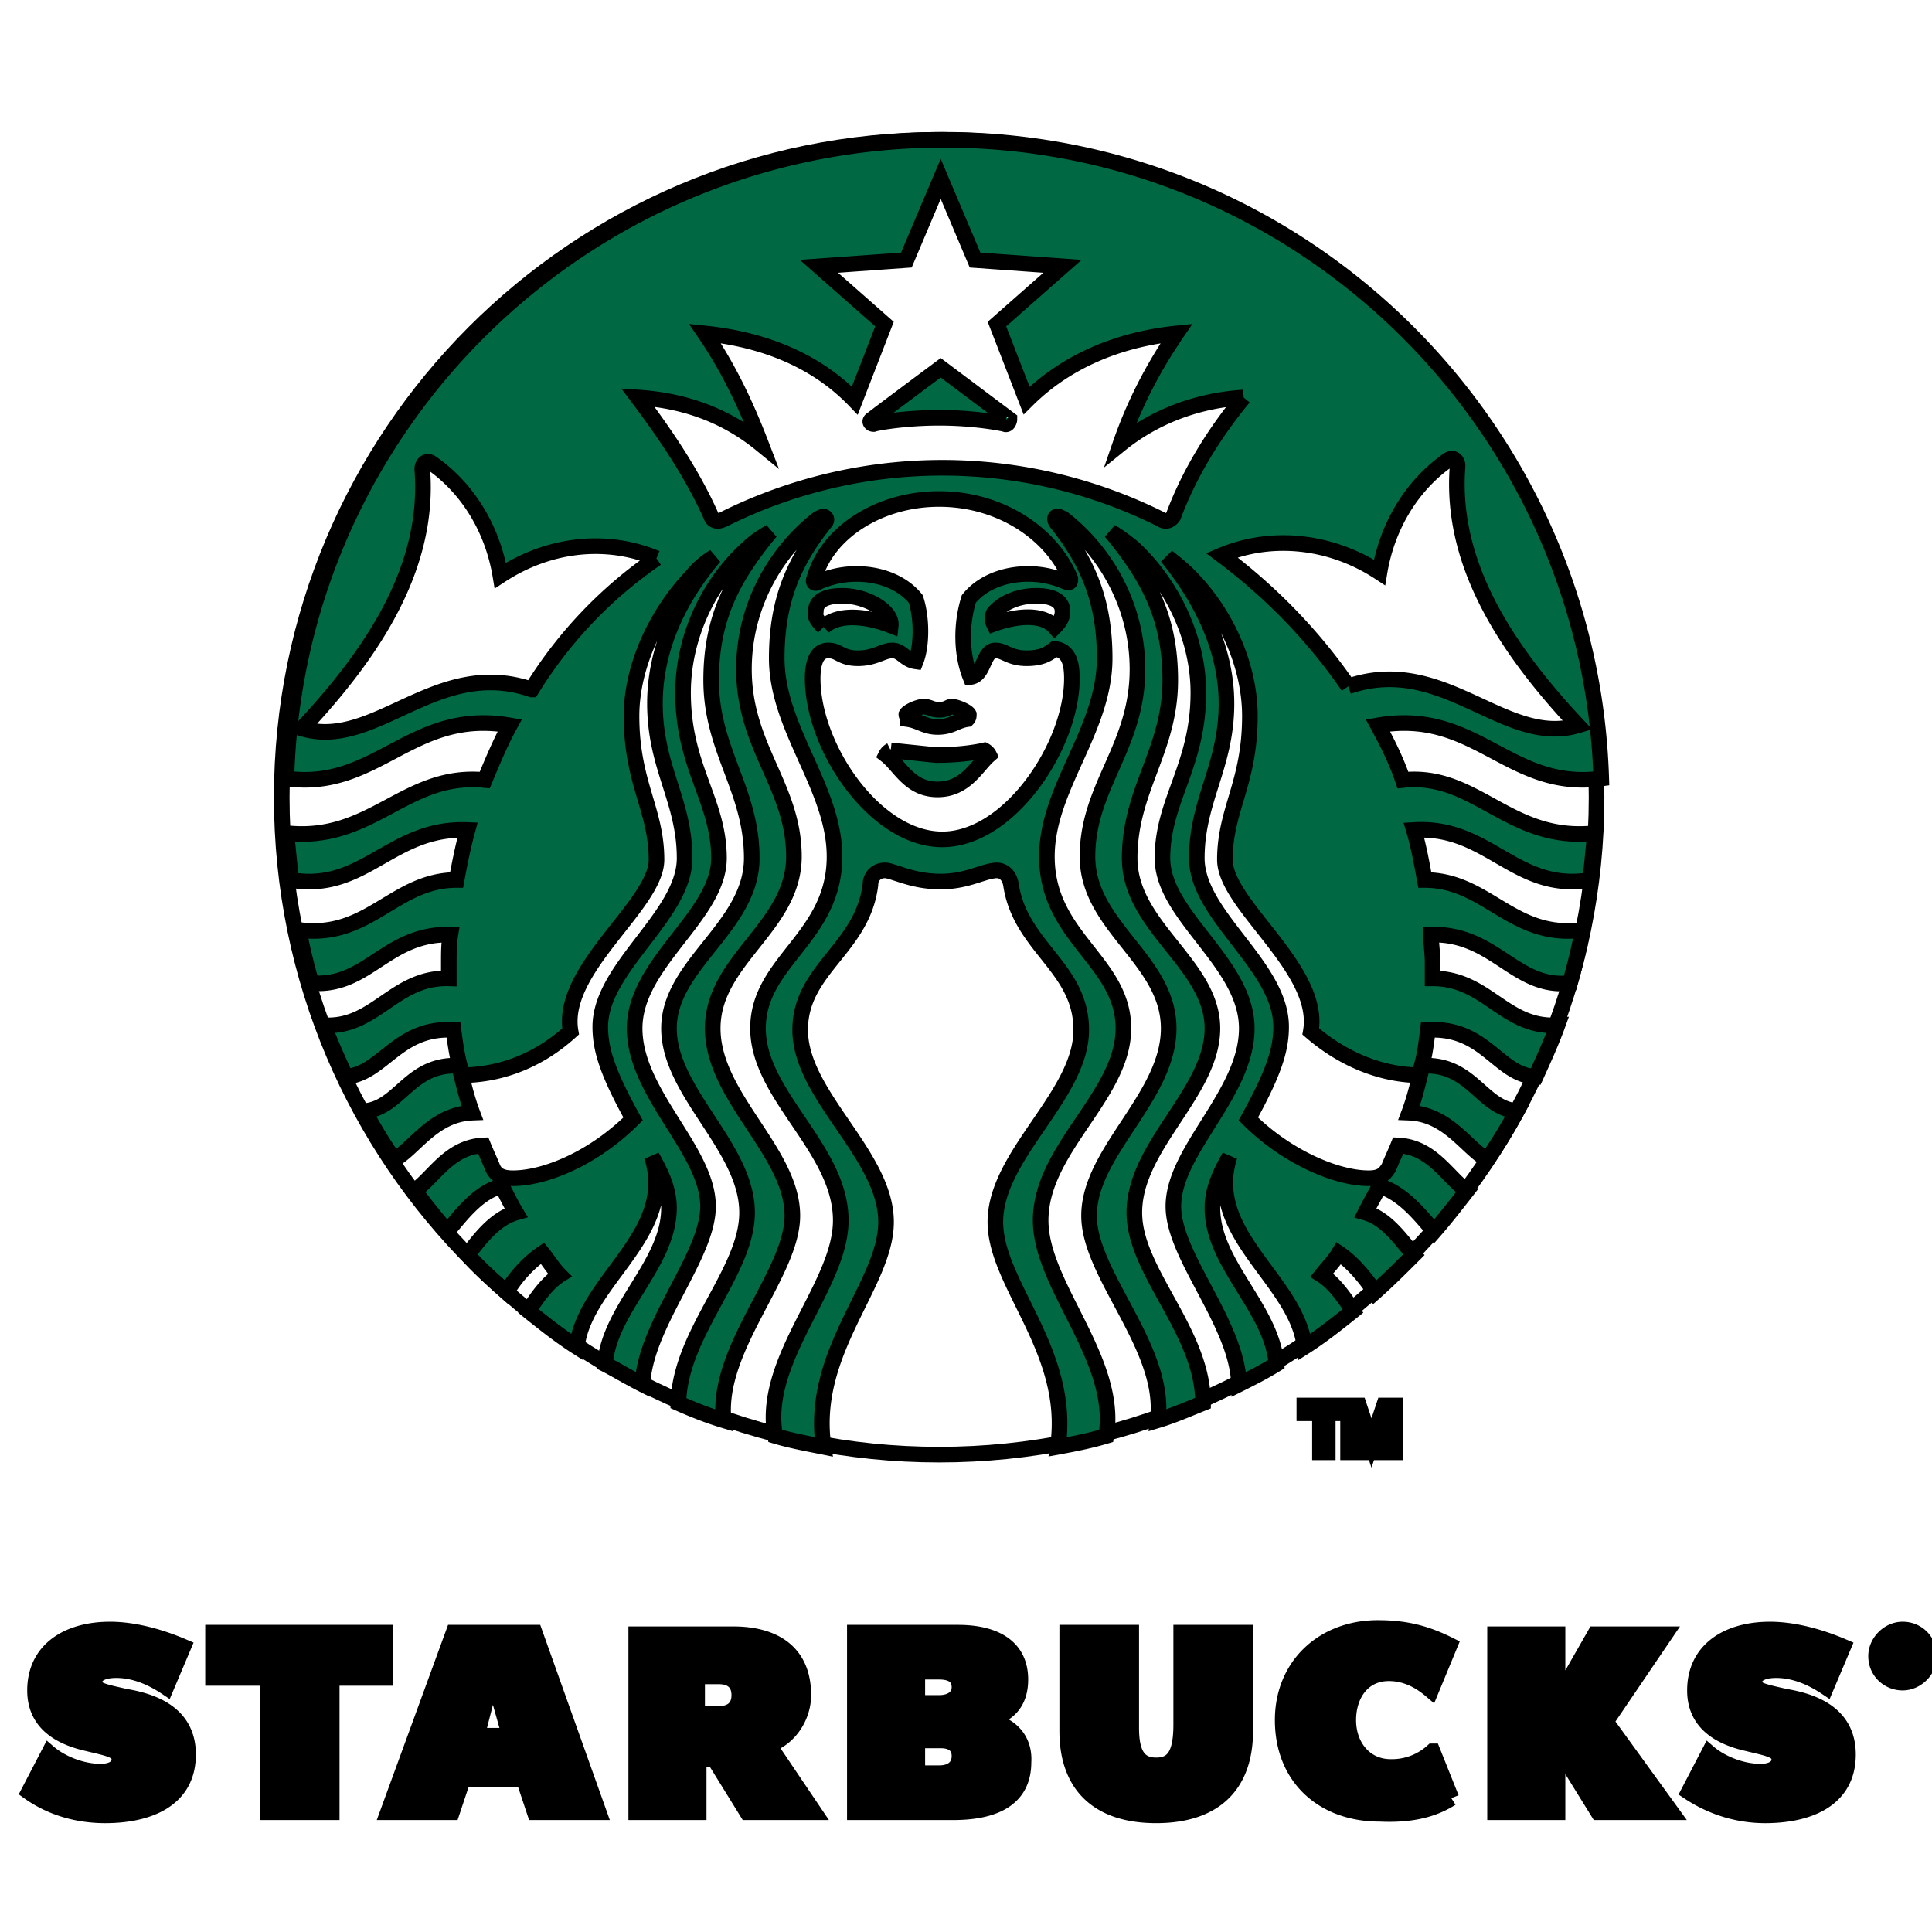 <svg xmlns="http://www.w3.org/2000/svg" width="400" height="400"><path fill="#fff" d="M-1-1h402v402H-1z"/><g stroke="null"><g transform="matrix(3.233 0 0 3.233 -32176.911 -22155.884)"><path d="M10072.791 6959.096h0c0-.9.8-1.7 1.7-1.7 1 0 1.7.8 1.7 1.7h0c0 .9-.8 1.7-1.7 1.7s-1.7-.7-1.7-1.7m3.2 0h0a1.47 1.47 0 0 0-1.5-1.5 1.54 1.54 0 0 0-1.5 1.5h0a1.47 1.47 0 1 0 3 0m-2.1-.9h.8c.2 0 .4.1.5.2s.1.2.1.3h0a.47.47 0 0 1-.5.5l.5.7h-.3l-.5-.7h0-.4v.7h-.3v-1.7h.1zm.7.9c.2 0 .4-.1.4-.3h0c0-.2-.2-.3-.4-.3h-.5v.6h.5zm-42.2-1.5h-4.1v5.9c0 1.9-.5 2.6-1.6 2.6s-1.6-.7-1.6-2.4v-6.1h-4.1v6.3c0 3.5 2 5.4 5.7 5.4s5.7-1.9 5.7-5.4v-6.3zm-55.1 2.9v-2.9h-11v2.9h3.5v8.6h4.1v-8.6h3.4zm6.9-.2l-1 3.9h2.1l-1.1-3.9zm2.7 8.8l-.7-2.1h-3.9l-.7 2.1h-4.1l4.2-11.5h5.2l4.1 11.5h-4.1zm58.7-.9l-1.2-3a3.87 3.87 0 0 1-2.7 1c-1.6 0-2.7-1.3-2.7-3 0-1.6.9-3 2.6-3 1.1 0 2 .5 2.7 1.1l1.2-2.9c-1.4-.7-2.7-1.1-4.6-1.1-3.5 0-6.1 2.4-6.1 5.9 0 3.7 2.6 6 6.2 6 2.1.1 3.5-.3 4.6-1m14.1.9l-4.2-5.8 3.8-5.6h-4.5l-2.4 4.2v-4.2h-4v11.4h4v-4.2l2.6 4.2h4.7zm-100.3.2c2.6 0 5.3-.9 5.3-3.9 0-2.6-2.2-3.4-4-3.7-1.3-.3-2-.4-2-.9 0-.7.9-.8 1.4-.8 1.2 0 2.3.5 3.2 1.1l1.1-2.6c-1.4-.6-3.1-1.1-4.7-1.1-2.7 0-4.8 1.3-4.8 3.9 0 2.1 1.6 3 3.4 3.4 1.2.3 2 .4 2 1s-.6.8-1.2.8c-1.3 0-2.6-.6-3.3-1.2l-1.3 2.5c1.4 1 3.1 1.5 4.9 1.5m106.3 0c2.6 0 5.3-.9 5.3-3.9 0-2.6-2.2-3.4-4-3.7-1.3-.3-2-.4-2-.9 0-.7.9-.8 1.4-.8 1.2 0 2.3.5 3.2 1.1l1.1-2.6c-1.4-.6-3.1-1.1-4.7-1.1-2.7 0-4.8 1.3-4.8 3.9 0 2.1 1.6 3 3.4 3.4 1.2.3 2 .4 2 1s-.6.8-1.2.8c-1.3 0-2.6-.6-3.3-1.2l-1.3 2.5c1.5 1 3.2 1.5 4.9 1.5m-63.8-4.5c1.4-.5 2.2-1.9 2.2-3.2 0-2.7-1.8-3.9-4.5-3.9h-6.2v11.4h4v-3.4h1l2.1 3.4h4.3l-2.9-4.3zm-1.9-3.2c0 .8-.5 1.2-1.3 1.2h-1.4v-2.4h1.4c.8 0 1.3.4 1.3 1.2h0zm15.8 1.6c1.5-.3 2.2-1.2 2.2-2.6 0-2-1.5-3-4-3h-6.6v11.5h6.3c3 0 4.5-1.1 4.5-3.2.1-1.5-.9-2.5-2.4-2.7m-4.4-3.1h1.4c.8 0 1.3.3 1.3 1h0c0 .6-.5 1-1.3 1h-1.4v-2zm2.7 5.4c0 .7-.5 1.1-1.3 1.1h-1.4v-2.1h1.5c.7 0 1.2.3 1.2 1h0z"/><path d="M10054.891 6904.096c0 23.2-18.8 42.1-42.1 42.1-23.2 0-42.1-18.8-42.1-42.1 0-23.2 18.8-42.1 42.1-42.1 23.2 0 42.1 18.9 42.1 42.1" fill="#fff"/><path d="M10016.991 6880.196c-.4-.1-2.1-.4-4.2-.4s-3.9.3-4.2.4c-.2 0-.3-.2-.1-.3.1-.1 4.4-3.3 4.4-3.3l4.4 3.3c0 .1-.1.4-.3.3m-7.3 20.9s-.2.1-.3.3c.9.7 1.5 2.2 3.3 2.2s2.5-1.5 3.3-2.2c-.1-.2-.3-.3-.3-.3s-1.2.3-3.1.3l-2.9-.3m3.1-2.6c-.5 0-.6-.2-1-.2-.3 0-1 .3-1.1.5 0 .1.1.2.1.3.7.1 1.1.5 1.9.5.9 0 1.2-.4 1.9-.5.1-.1.1-.2.1-.3-.1-.2-.8-.5-1.1-.5-.2 0-.3.2-.8.2m42 7.9l-.3 3c-4.8.8-6.5-3.5-11.3-3.2.3 1 .5 2.1.7 3.2 4 0 5.6 3.8 10.1 3.2-.2 1.2-.5 2.3-.8 3.4-3.5.4-4.8-3.2-8.9-3.1 0 .6.1 1.2.1 1.8v1c3.5 0 4.6 3.2 8 3-.4 1.1-.9 2.2-1.4 3.3-2.4-.1-3.2-3.2-6.9-3-.1.8-.2 1.6-.4 2.3 3.2-.2 3.8 2.7 6.1 2.9-.6 1.1-1.2 2.1-1.9 3.1-1.3-.7-2.5-2.9-5-3 .3-.8.5-1.6.7-2.4-2.3 0-4.8-.9-7-2.8.7-4-5.5-8.1-5.5-11 0-3.2 1.6-4.9 1.6-9.2 0-3.2-1.5-6.6-3.9-9-.5-.5-.9-.8-1.4-1.2 2.1 2.6 3.8 5.8 3.8 9.4 0 4-1.9 6.2-1.9 9.9s5.4 6.9 5.4 10.8c0 1.5-.5 3-2.1 5.9 2.4 2.4 5.6 3.8 7.7 3.8.7 0 1-.2 1.3-.7.2-.5.4-.9.6-1.4 2.2.1 3.2 2.1 4.4 2.9-.7.9-1.4 1.8-2.1 2.6-.8-.9-1.9-2.4-3.5-2.9-.3.6-.6 1.1-.9 1.7 1.4.4 2.3 1.8 3.1 2.7-.8.8-1.6 1.6-2.5 2.4-.5-.8-1.4-1.9-2.3-2.5-.3.5-.7.9-1.1 1.4.8.5 1.5 1.5 2 2.3-1 .8-2 1.6-3.1 2.3-.5-4.3-6.4-7.2-4.8-12.2-.5.9-1.1 2-1.1 3.3 0 3.6 3.8 6.4 4.1 10-.8.5-1.6.9-2.4 1.3-.1-3.9-4.2-8.2-4.2-11.4 0-3.6 4.7-7.2 4.7-11.4s-5.4-7.2-5.4-10.9 2.3-5.9 2.3-10.6c0-3.5-1.7-7-4.2-9.3-.5-.4-.9-.7-1.4-1 2.4 2.9 3.8 5.5 3.8 9.5 0 4.5-2.6 7-2.6 11.4s5.3 6.8 5.3 10.9-5 7.5-5 11.8c0 3.8 4.4 7.6 4.4 12.2-1 .4-1.9.8-2.9 1.1.6-4.6-4.4-9.3-4.4-13.1 0-4.1 5.1-7.6 5.1-12s-5.2-6.5-5.2-11 3.2-7 3.2-12c0-3.9-1.9-7.4-4.7-9.6-.1 0-.1-.1-.2-.1-.3-.2-.5 0-.3.3 2 2.5 3.1 5 3.1 8.7 0 4.6-3.7 8.3-3.7 12.7 0 5.2 4.9 6.7 4.9 11s-5.3 7.7-5.3 12.3c0 4.2 5 8.9 4.2 13.8-1 .3-2 .5-3.1.7.9-6.1-4-10.4-4-14.4 0-4.3 5.5-8.1 5.5-12.3 0-4-3.9-5.3-4.5-9.3-.1-.6-.5-1-1.1-.9-.8.1-1.8.7-3.4.7s-2.6-.5-3.4-.7c-.6-.1-1.1.3-1.1.9-.5 4.1-4.5 5.4-4.5 9.3 0 4.2 5.5 8 5.5 12.3 0 4-4.9 8.3-4 14.4-1-.2-2.1-.4-3.1-.7-.9-4.9 4.2-9.6 4.2-13.8 0-4.6-5.3-8-5.3-12.3s4.9-5.8 4.9-11c0-4.4-3.7-8.2-3.7-12.7 0-3.7 1.1-6.2 3.1-8.7.2-.2 0-.5-.3-.3-.1 0-.1.1-.2.1-2.8 2.2-4.7 5.7-4.7 9.6 0 5 3.2 7.5 3.2 12s-5.2 6.6-5.2 11 5.1 7.9 5.1 12c0 3.7-4.9 8.5-4.4 13.1-1-.3-2-.7-2.9-1.1.1-4.5 4.4-8.4 4.4-12.2 0-4.2-5-7.7-5-11.8s5.3-6.5 5.3-10.9-2.6-6.9-2.6-11.4c0-4 1.4-6.6 3.8-9.5-.5.3-1 .6-1.4 1-2.6 2.3-4.2 5.8-4.2 9.3 0 4.8 2.3 6.9 2.3 10.6s-5.4 6.7-5.4 10.9 4.7 7.8 4.7 11.4c0 3.2-4 7.5-4.2 11.4-.8-.4-1.6-.9-2.4-1.3.3-3.6 4.1-6.4 4.1-10 0-1.3-.6-2.4-1.1-3.3 1.6 5-4.3 7.9-4.8 12.2-1.1-.7-2.1-1.5-3.1-2.3.5-.8 1.2-1.8 2-2.3-.4-.4-.7-.9-1.1-1.4-.9.6-1.8 1.6-2.3 2.5-.9-.8-1.7-1.5-2.5-2.4.7-.9 1.7-2.3 3.1-2.7-.3-.5-.6-1.1-.9-1.7-1.6.4-2.7 2-3.5 2.9-.7-.8-1.4-1.7-2.1-2.6 1.2-.8 2.2-2.8 4.4-2.9.2.5.4.9.6 1.4s.6.7 1.3.7c2.1 0 5.2-1.3 7.7-3.8-1.6-2.9-2.1-4.4-2.1-5.9 0-3.8 5.4-7.1 5.4-10.8s-1.9-5.8-1.9-9.9c0-3.6 1.6-6.8 3.8-9.4-.5.3-1 .7-1.4 1.2-2.3 2.4-3.9 5.8-3.9 9 0 4.3 1.6 6 1.6 9.2 0 2.9-6.2 7-5.5 11-2.2 2-4.7 2.8-7 2.8.2.8.4 1.6.7 2.4-2.5.1-3.7 2.3-5 3-.7-1-1.3-2-1.9-3.1 2.3-.2 2.9-3.1 6.1-2.9-.2-.8-.3-1.5-.4-2.3-3.6-.2-4.5 2.8-6.9 3-.5-1.1-1-2.2-1.4-3.3 3.3.2 4.5-3.1 8-3v-1c0-.6 0-1.2.1-1.8-4.1-.1-5.3 3.4-8.9 3.1-.3-1.1-.6-2.2-.8-3.4 4.5.6 6.1-3.2 10.1-3.2.2-1.1.4-2.1.7-3.2-4.9-.2-6.6 4-11.3 3.2l-.3-3c5.5.6 7.6-3.9 12.7-3.4.5-1.2 1-2.4 1.6-3.5-6.3-1.1-8.5 4.2-14.3 3.4.6-22.7 19.2-40.9 42.1-40.9 22.8 0 41.4 18.2 42.1 40.9-5.9.8-8-4.5-14.3-3.4.6 1.1 1.2 2.3 1.6 3.5 4.7-.5 6.8 4 12.3 3.4m-60.1-17.6c-3.1-1.3-6.8-1-10 1.1-.5-3-2.1-5.6-4.4-7.2-.3-.2-.6 0-.6.4.5 6.3-3.2 11.8-7.7 16.6 4.7 1.4 8.6-4.6 14.7-2.5a27.92 27.92 0 0 1 8-8.4m18.1-3.8c-3.9 0-7.2 2.2-8 5.1-.1.2 0 .4.3.2.7-.3 1.5-.5 2.4-.5 1.6 0 3 .6 3.8 1.6.4 1.2.4 3 0 4-.7-.1-.9-.7-1.5-.7s-1.1.5-2.2.5-1.2-.5-1.9-.5c-.8 0-1 .9-1 1.8 0 4.4 4 10.3 8.3 10.3s8.3-6 8.3-10.3c0-1-.2-1.8-1.1-1.9-.4.3-.8.6-1.8.6-1.1 0-1.4-.5-2-.5-.8 0-.7 1.6-1.6 1.7-.6-1.5-.6-3.4-.1-5 .8-1 2.2-1.6 3.8-1.6.9 0 1.7.2 2.4.5.3.1.3 0 .3-.2-1.2-2.9-4.5-5.1-8.4-5.1m6.2 6.2c-.9 0-2 .3-2.7 1.1-.1.2-.1.5 0 .7 1.7-.6 3.2-.6 3.9.2.4-.4.5-.7.5-1 0-.6-.5-1-1.7-1m-13.6 2c.8-.8 2.5-.8 4.3-.1.1-.9-1.5-1.9-3.1-1.9-1.2 0-1.7.4-1.7 1-.1.3.1.6.5 1m26.9-14.7c-3.1.2-5.8 1.3-7.9 3 .9-2.6 2.1-4.9 3.6-7.1-3.9.4-7.2 1.9-9.6 4.3l-1.9-4.9 4.2-3.7-5.6-.4-2.2-5.2-2.2 5.2-5.6.4 4.2 3.7-1.9 4.9c-2.4-2.5-5.7-3.9-9.6-4.3 1.5 2.2 2.6 4.5 3.6 7.1-2.2-1.8-4.8-2.8-7.9-3 1.8 2.4 3.5 4.9 4.7 7.6.1.3.4.4.8.2a31.37 31.37 0 0 1 28 0c.3.2.6.1.8-.2 1-2.7 2.6-5.3 4.5-7.6m6.7 18.5c6.1-2.1 10 3.9 14.7 2.5-4.5-4.8-8.2-10.3-7.7-16.6 0-.4-.3-.6-.6-.4-2.3 1.6-3.9 4.2-4.4 7.2-3.2-2.1-7-2.4-10.1-1.1 3.2 2.4 5.9 5.2 8.1 8.4" fill="#006944"/></g><path d="M270.373 290.99h7.759v1.616h-3.233v8.082h-1.616v-8.082h-3.233v-1.616h.323zm8.729 0h2.263l2.586 7.759h0l2.586-7.759h2.263v9.699h-1.616v-7.436h0l-2.586 7.436h-1.293l-2.586-7.436h0v7.436h-1.616v-9.699z" stroke-width="3.233"/></g></svg>